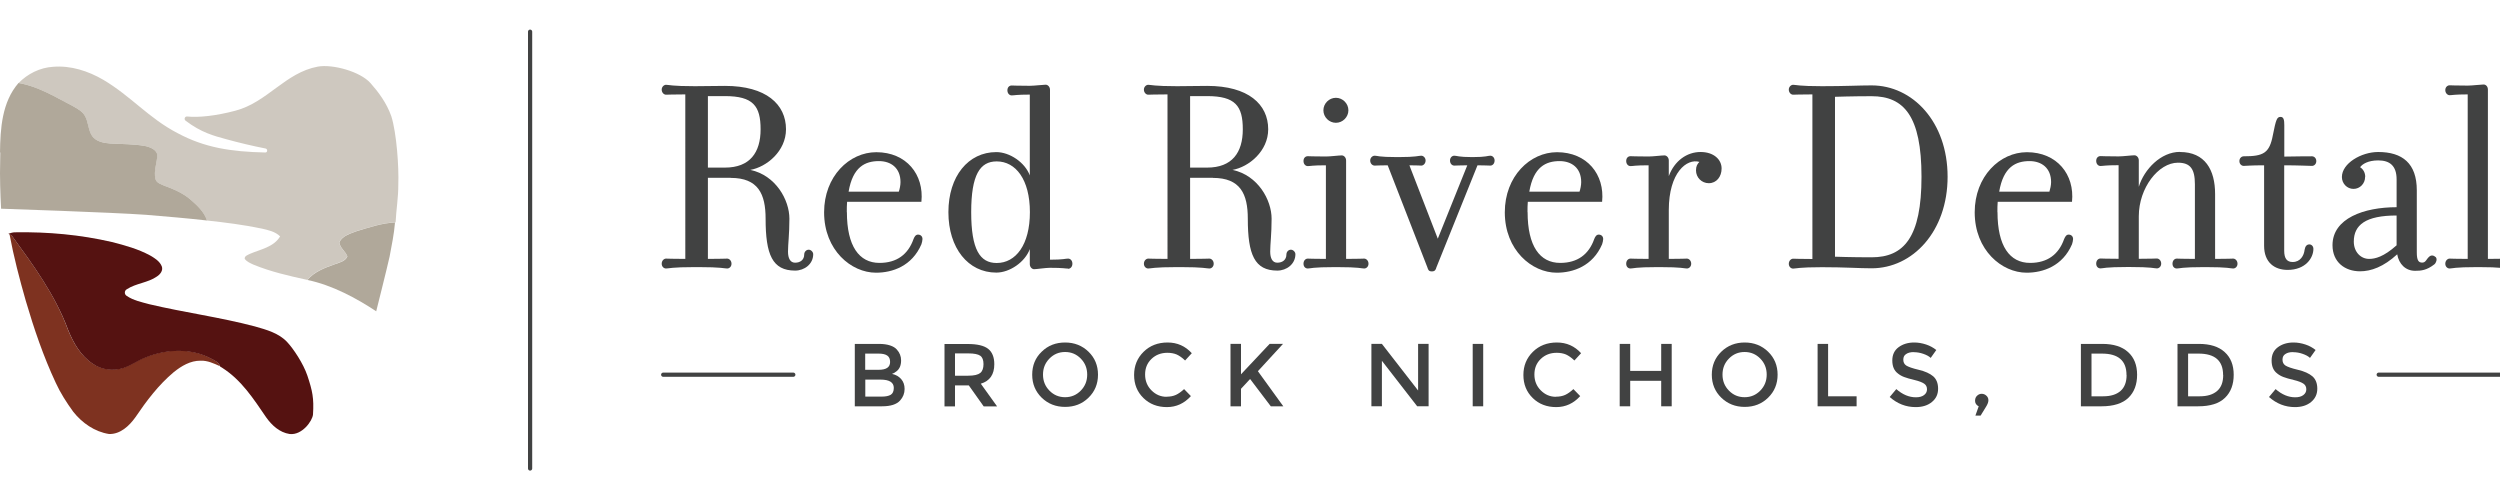 <?xml version="1.0" encoding="UTF-8"?>
<svg id="Layer_1" xmlns="http://www.w3.org/2000/svg" viewBox="0 0 250 50">
  <defs>
    <style>
      .cls-1 {
        fill: #7e3220;
      }

      .cls-2 {
        fill: #414242;
      }

      .cls-3 {
        fill: #551211;
      }

      .cls-4 {
        fill: #cec8bf;
      }

      .cls-5 {
        fill: none;
        stroke: #414242;
        stroke-linecap: round;
        stroke-linejoin: bevel;
        stroke-width: .42px;
      }

      .cls-6 {
        fill: #b0a89a;
      }
    </style>
  </defs>
  <line class="cls-5" x1="53.01" y1="3.17" x2="53.01" y2="46.85"/>
  <g>
    <g>
      <path class="cls-2" d="M73.06,17.78h-2.27v8.11c1.36,0,1.65-.03,1.93-.03.2,0,.43.2.43.51s-.23.48-.43.48c-.28,0-.57-.14-2.89-.14h-.34c-2.33,0-2.61.14-2.89.14-.2,0-.43-.17-.43-.48s.23-.51.43-.51c.28,0,.57.03,1.93.03V9.44c-1.36,0-1.65.03-1.93.03-.2,0-.43-.2-.43-.51,0-.28.23-.48.43-.48.28,0,.57.14,2.89.14,1.11,0,1.87-.03,3.01-.03,4.11,0,6.1,1.84,6.1,4.34,0,2.18-1.93,3.77-3.57,4.06,2.55.54,3.91,3.01,3.91,4.88,0,1.56-.14,2.55-.14,3.29,0,.68.23,1.11.71,1.11.51,0,.91-.28.91-.82,0-.26.2-.48.45-.48.23,0,.45.23.45.45,0,.99-.88,1.64-1.81,1.64-2.27,0-2.95-1.59-2.95-5.19,0-2.47-.74-4.08-3.49-4.08ZM72.49,9.61h-1.7v7.15h1.7c2.5,0,3.57-1.5,3.57-3.83s-.74-3.32-3.57-3.32Z"/>
      <path class="cls-2" d="M84.69,21.21c0,3.4,1.22,5.08,3.26,5.08,1.73,0,2.86-.85,3.4-2.38.08-.2.2-.45.45-.45.31,0,.45.23.45.43,0,.14-.06.4-.11.54-.94,2.18-2.89,2.84-4.54,2.84-2.47,0-5.19-2.24-5.19-6.04,0-3.6,2.52-6.01,5.22-6.01,3.01,0,4.79,2.24,4.51,4.96h-7.43c-.03.31-.03.68-.03,1.05ZM89.88,19.17c.09-.26.17-.65.17-.96,0-1.42-.96-2.1-2.16-2.1-1.36,0-2.61.57-3.03,3.06h5.02Z"/>
      <path class="cls-2" d="M106.81,26.86c-.28,0-.45-.08-1.81-.08-.45,0-1.33.14-1.59.14-.2,0-.43-.2-.43-.51v-1.5c-.48,1.3-2.01,2.35-3.35,2.35-2.81,0-4.79-2.44-4.79-6.04s1.99-6.01,4.79-6.01c1.33,0,2.86,1.02,3.35,2.33v-8.08c-1.36,0-1.53.08-1.81.08-.23,0-.43-.2-.43-.51s.2-.48.43-.48c.28,0,.45.03,1.81.03.45,0,1.33-.11,1.59-.11.2,0,.43.2.43.51v16.99c1.36,0,1.53-.11,1.81-.11.23,0,.43.2.43.51s-.2.51-.43.51ZM99.67,16.14c-1.67,0-2.55,1.33-2.55,5.08s.88,5.08,2.55,5.08c1.9,0,3.32-1.81,3.32-5.08s-1.42-5.08-3.32-5.08Z"/>
      <path class="cls-2" d="M121.28,17.78h-2.27v8.11c1.36,0,1.65-.03,1.93-.03.2,0,.43.2.43.51s-.23.48-.43.48c-.28,0-.57-.14-2.89-.14h-.34c-2.33,0-2.61.14-2.89.14-.2,0-.43-.17-.43-.48s.23-.51.43-.51c.28,0,.57.03,1.93.03V9.44c-1.36,0-1.65.03-1.93.03-.2,0-.43-.2-.43-.51,0-.28.23-.48.43-.48.28,0,.57.14,2.89.14,1.11,0,1.87-.03,3.01-.03,4.11,0,6.1,1.84,6.1,4.34,0,2.18-1.93,3.77-3.57,4.06,2.55.54,3.91,3.01,3.91,4.88,0,1.56-.14,2.55-.14,3.29,0,.68.23,1.11.71,1.11.51,0,.91-.28.91-.82,0-.26.2-.48.45-.48.23,0,.45.23.45.45,0,.99-.88,1.64-1.81,1.64-2.27,0-2.95-1.59-2.95-5.19,0-2.47-.74-4.08-3.49-4.08ZM120.71,9.61h-1.7v7.15h1.7c2.5,0,3.57-1.5,3.57-3.83s-.74-3.32-3.57-3.32Z"/>
      <path class="cls-2" d="M136.42,25.86c.2,0,.43.2.43.51s-.23.48-.43.48c-.28,0-.45-.14-2.78-.14h-.11c-2.33,0-2.47.14-2.75.14-.23,0-.43-.17-.43-.48s.2-.51.43-.51c.28,0,.43.03,1.81.03v-9.36c-1.39,0-1.53.08-1.81.08-.23,0-.43-.2-.43-.51s.2-.48.43-.48c.28,0,.43.03,1.81.03.45,0,1.3-.11,1.59-.11.2,0,.43.2.43.51v9.84c1.36,0,1.53-.03,1.81-.03ZM133.59,12.28c-.68,0-1.25-.57-1.25-1.25s.57-1.25,1.25-1.25,1.25.57,1.25,1.25-.57,1.25-1.25,1.25Z"/>
      <path class="cls-2" d="M137.47,16.56c-.23,0-.45-.2-.45-.51,0-.28.23-.48.45-.48.28,0,.34.14,2.27.14h.09c1.84,0,2.01-.14,2.3-.14.2,0,.43.2.43.48,0,.31-.23.51-.43.51-.28,0-.28-.03-1.19-.03l2.84,7.34,2.95-7.34c-.71,0-1.02.03-1.3.03-.23,0-.43-.2-.43-.51,0-.28.2-.48.43-.48.26,0,.4.14,1.81.14s1.53-.14,1.79-.14c.23,0,.43.2.43.48,0,.31-.2.51-.43.51-.28,0-.51-.03-1.28-.03l-4.11,10.21c-.06.23-.14.4-.45.4s-.37-.14-.45-.4l-3.97-10.21c-.96,0-.99.03-1.28.03Z"/>
      <path class="cls-2" d="M152.76,21.21c0,3.4,1.22,5.08,3.26,5.08,1.73,0,2.86-.85,3.4-2.38.08-.2.2-.45.45-.45.31,0,.45.23.45.43,0,.14-.06.4-.11.54-.94,2.18-2.89,2.84-4.54,2.84-2.47,0-5.19-2.24-5.19-6.04,0-3.6,2.52-6.01,5.22-6.01,3.01,0,4.79,2.24,4.51,4.96h-7.43c-.03.31-.03.68-.03,1.05ZM157.95,19.17c.09-.26.17-.65.17-.96,0-1.42-.96-2.1-2.16-2.1-1.36,0-2.61.57-3.03,3.06h5.02Z"/>
      <path class="cls-2" d="M170.06,15.2c1.3,0,2.1.74,2.1,1.65,0,.82-.51,1.47-1.28,1.47-.71,0-1.28-.57-1.28-1.28,0-.43.14-.65.34-.85-1.25-.37-3.06,1.05-3.06,4.82v4.88c1.36,0,1.53-.03,1.81-.03.2,0,.43.2.43.51s-.23.48-.43.48c-.28,0-.45-.14-2.78-.14h-.11c-2.33,0-2.47.14-2.75.14-.23,0-.43-.17-.43-.48s.2-.51.43-.51c.28,0,.43.03,1.81.03v-9.36c-1.39,0-1.53.08-1.81.08-.23,0-.43-.2-.43-.51s.2-.48.43-.48c.28,0,.43.03,1.81.03.45,0,1.3-.11,1.59-.11.2,0,.43.2.43.51v1.56c.57-1.53,1.81-2.41,3.18-2.41Z"/>
      <path class="cls-2" d="M194.76,17.67c0,5.47-3.49,9.16-7.6,9.16-1.25,0-2.64-.11-4.96-.11s-2.61.14-2.89.14c-.2,0-.43-.17-.43-.48s.23-.51.43-.51c.28,0,.57.03,1.93.03V9.44c-1.36,0-1.65.03-1.93.03-.2,0-.43-.2-.43-.51,0-.28.23-.48.43-.48.28,0,.57.14,2.89.14s3.72-.08,4.96-.08c4.11,0,7.6,3.66,7.6,9.13ZM192.15,17.67c0-6.07-1.76-8.05-4.99-8.05-1.87,0-3.66.06-3.66.06v15.99s1.62.06,3.66.06c3.23,0,4.99-1.99,4.99-8.05Z"/>
      <path class="cls-2" d="M199.75,21.21c0,3.4,1.22,5.08,3.26,5.08,1.73,0,2.86-.85,3.4-2.38.09-.2.2-.45.45-.45.31,0,.45.23.45.43,0,.14-.06.4-.11.54-.94,2.18-2.89,2.84-4.54,2.84-2.47,0-5.19-2.24-5.19-6.04,0-3.6,2.52-6.01,5.22-6.01,3.01,0,4.79,2.24,4.51,4.96h-7.43c-.03.31-.03.68-.03,1.05ZM204.94,19.17c.08-.26.17-.65.17-.96,0-1.42-.96-2.1-2.16-2.1-1.36,0-2.61.57-3.03,3.06h5.02Z"/>
      <path class="cls-2" d="M217.99,15.2c2.52,0,3.52,1.79,3.52,4.2v6.49c1.36,0,1.53-.03,1.81-.03.2,0,.43.2.43.51s-.23.48-.43.48c-.28,0-.45-.14-2.78-.14h-.11c-2.3,0-2.47.14-2.75.14-.23,0-.43-.17-.43-.48s.2-.51.43-.51c.28,0,.45.03,1.81.03v-7.46c0-1.53-.45-2.16-1.7-2.16-1.93,0-3.91,2.5-3.91,5.36v4.25c1.36,0,1.53-.03,1.81-.03.2,0,.43.2.43.51s-.23.48-.43.48c-.28,0-.45-.14-2.78-.14h-.11c-2.33,0-2.47.14-2.75.14-.23,0-.43-.17-.43-.48s.2-.51.43-.51c.28,0,.43.03,1.81.03v-9.36c-1.39,0-1.53.08-1.81.08-.23,0-.43-.2-.43-.51s.2-.48.43-.48c.28,0,.43.03,1.81.03.45,0,1.3-.11,1.59-.11.2,0,.43.2.43.51v2.64c.54-1.76,2.21-3.49,4.11-3.49Z"/>
      <path class="cls-2" d="M231.2,15.63c.2,0,.43.17.43.48s-.23.48-.43.48c-.28,0-1.39-.06-2.78-.06v8.54c0,.79.28,1.13.85,1.13.77,0,1.13-.65,1.19-1.22.06-.37.23-.54.48-.54.2,0,.4.17.4.45,0,.91-.79,2.1-2.58,2.1-1.3,0-2.35-.74-2.35-2.41v-8.05c-1.39,0-1.76.06-2.04.06-.2,0-.43-.17-.43-.48s.23-.48.43-.48c1.98,0,2.58-.31,2.92-2.13.31-1.56.4-1.81.77-1.81.31,0,.37.31.37.82v3.15c1.42-.03,2.55-.03,2.78-.03Z"/>
      <path class="cls-2" d="M236.51,17.7c0,.65-.51,1.19-1.16,1.19s-1.16-.54-1.16-1.19c0-1.36,1.93-2.5,3.63-2.5,2.41,0,3.86,1.13,3.86,3.83v6.21c0,.79.17,1.02.54,1.02s.4-.34.71-.6c.2-.17.43-.14.65.06.17.2.03.57-.14.71-.77.6-1.33.65-1.93.65-.96,0-1.62-.68-1.79-1.65-1.36,1.25-2.61,1.7-3.72,1.7-1.5,0-2.75-.91-2.75-2.61,0-2.69,3.15-3.8,6.41-3.8v-2.78c0-1.36-.68-1.9-1.84-1.9-1.02,0-1.59.37-1.81.68.31.2.51.54.51.96ZM239.66,21.55c-3.09,0-4.28.94-4.28,2.61,0,1.05.71,1.73,1.53,1.73.6,0,1.45-.2,2.75-1.36v-2.98Z"/>
      <path class="cls-2" d="M250.6,25.86c.23,0,.43.2.43.51s-.2.48-.43.48c-.28,0-.43-.14-2.75-.14h-.11c-2.33,0-2.5.14-2.78.14-.2,0-.43-.17-.43-.48s.23-.51.43-.51c.28,0,.45.03,1.81.03V9.44c-1.36,0-1.53.08-1.81.08-.2,0-.43-.2-.43-.51s.23-.48.43-.48c.28,0,.45.03,1.81.03.45,0,1.33-.11,1.59-.11.23,0,.43.2.43.51v16.93c1.39,0,1.53-.03,1.81-.03Z"/>
    </g>
    <g>
      <g>
        <path class="cls-2" d="M88.21,40.63h-2.73v-6.24h2.43c.42,0,.79.05,1.09.15.31.1.53.24.68.41.29.32.43.68.43,1.09,0,.49-.15.85-.46,1.09-.11.08-.19.14-.23.16s-.12.05-.22.1c.39.08.69.26.92.52.23.27.34.59.34.99,0,.43-.15.82-.45,1.15-.35.39-.95.58-1.8.58ZM86.53,36.98h1.34c.76,0,1.14-.26,1.14-.78,0-.3-.09-.51-.28-.64-.18-.13-.47-.2-.86-.2h-1.35v1.62ZM86.53,39.66h1.65c.39,0,.68-.06.89-.18.2-.12.31-.35.31-.69,0-.55-.44-.83-1.33-.83h-1.52v1.7Z"/>
        <path class="cls-2" d="M99.43,36.42c0,1.03-.45,1.68-1.35,1.95l1.63,2.27h-1.34l-1.49-2.1h-1.38v2.1h-1.05v-6.24h2.32c.95,0,1.63.16,2.04.48.41.32.62.84.62,1.54ZM98.03,37.3c.21-.18.32-.48.32-.89s-.11-.69-.33-.84c-.22-.15-.61-.23-1.18-.23h-1.34v2.23h1.31c.59,0,1-.09,1.21-.28Z"/>
        <path class="cls-2" d="M108.85,39.77c-.63.62-1.41.92-2.34.92s-1.71-.31-2.34-.92c-.63-.62-.95-1.38-.95-2.3s.31-1.69.95-2.3c.63-.62,1.41-.92,2.34-.92s1.71.31,2.34.92.95,1.38.95,2.3-.32,1.69-.95,2.3ZM108.08,35.86c-.43-.44-.95-.66-1.57-.66s-1.14.22-1.57.66c-.43.44-.64.97-.64,1.6s.21,1.16.64,1.6c.43.44.95.66,1.57.66s1.14-.22,1.57-.66c.43-.44.64-.97.64-1.6s-.21-1.16-.64-1.6Z"/>
        <path class="cls-2" d="M116.65,39.67c.36,0,.68-.06.94-.18.26-.12.54-.32.82-.58l.68.7c-.66.73-1.46,1.1-2.4,1.1s-1.73-.3-2.35-.91c-.62-.61-.93-1.37-.93-2.3s.32-1.7.95-2.32c.63-.62,1.43-.93,2.4-.93s1.77.36,2.42,1.07l-.67.73c-.3-.29-.58-.48-.84-.6-.26-.11-.58-.17-.93-.17-.63,0-1.16.2-1.59.61-.43.41-.64.93-.64,1.56s.21,1.16.64,1.59c.43.43.93.64,1.51.64Z"/>
        <path class="cls-2" d="M123.05,34.39h1.05v3.04l2.86-3.04h1.34l-2.51,2.73,2.54,3.51h-1.25l-2.07-2.73-.91.98v1.75h-1.05v-6.24Z"/>
        <path class="cls-2" d="M141.81,34.39h1.05v6.24h-1.14l-3.53-4.55v4.55h-1.05v-6.24h1.05l3.62,4.66v-4.66Z"/>
        <path class="cls-2" d="M147.27,34.39h1.05v6.24h-1.05v-6.24Z"/>
        <path class="cls-2" d="M155.58,39.67c.36,0,.68-.06.94-.18.26-.12.54-.32.82-.58l.68.7c-.66.73-1.46,1.1-2.4,1.1s-1.73-.3-2.35-.91c-.62-.61-.93-1.37-.93-2.3s.32-1.7.95-2.32c.63-.62,1.43-.93,2.4-.93s1.77.36,2.42,1.07l-.67.73c-.3-.29-.58-.48-.84-.6-.26-.11-.58-.17-.93-.17-.63,0-1.16.2-1.59.61-.43.41-.64.93-.64,1.56s.21,1.16.64,1.59c.43.43.93.64,1.51.64Z"/>
        <path class="cls-2" d="M161.97,40.63v-6.24h1.05v2.7h3.1v-2.7h1.05v6.24h-1.05v-2.55h-3.1v2.55h-1.05Z"/>
        <path class="cls-2" d="M176.81,39.77c-.63.62-1.41.92-2.34.92s-1.71-.31-2.34-.92-.95-1.38-.95-2.3.32-1.69.95-2.3,1.41-.92,2.34-.92,1.71.31,2.34.92.95,1.38.95,2.3-.32,1.69-.95,2.3ZM176.03,35.86c-.43-.44-.95-.66-1.57-.66s-1.14.22-1.57.66c-.43.44-.64.97-.64,1.6s.21,1.16.64,1.6c.43.44.95.66,1.57.66s1.14-.22,1.57-.66c.43-.44.64-.97.64-1.6s-.21-1.16-.64-1.6Z"/>
        <path class="cls-2" d="M181.76,40.63v-6.24h1.05v5.24h2.85v1h-3.9Z"/>
        <path class="cls-2" d="M191.37,35.21c-.31,0-.56.06-.75.19-.2.12-.29.31-.29.57s.1.45.29.58c.2.13.61.28,1.25.43.64.15,1.12.37,1.45.65.32.28.49.69.49,1.24s-.2.99-.62,1.33c-.41.34-.95.51-1.62.51-.98,0-1.84-.34-2.6-1.01l.66-.79c.63.55,1.28.82,1.96.82.34,0,.61-.07.81-.22.2-.15.3-.34.3-.58s-.09-.43-.28-.56c-.19-.13-.51-.26-.97-.37-.46-.11-.81-.21-1.04-.3-.24-.09-.45-.21-.63-.36-.37-.28-.55-.71-.55-1.29s.21-1.02.63-1.33c.42-.31.94-.47,1.56-.47.4,0,.79.07,1.19.2.39.13.73.32,1.02.55l-.56.79c-.18-.17-.43-.3-.75-.41-.32-.11-.63-.16-.93-.16Z"/>
        <path class="cls-2" d="M197.51,40.05c0-.19.06-.35.2-.48s.29-.19.46-.19.33.06.47.19.2.28.2.46-.08.4-.24.65l-.54.88h-.52l.33-.93c-.24-.11-.37-.31-.37-.59Z"/>
        <path class="cls-2" d="M212.81,35.21c.6.54.9,1.3.9,2.27s-.29,1.74-.87,2.3-1.48.85-2.68.85h-2.07v-6.24h2.14c1.12,0,1.98.27,2.58.82ZM212.65,37.5c0-1.43-.82-2.14-2.45-2.14h-1.05v4.27h1.17c.76,0,1.33-.18,1.74-.54.4-.36.6-.89.6-1.59Z"/>
        <path class="cls-2" d="M222.47,35.21c.6.54.9,1.3.9,2.27s-.29,1.74-.87,2.3c-.58.57-1.48.85-2.68.85h-2.07v-6.24h2.14c1.12,0,1.98.27,2.58.82ZM222.31,37.5c0-1.43-.82-2.14-2.45-2.14h-1.05v4.27h1.17c.76,0,1.33-.18,1.74-.54s.6-.89.6-1.59Z"/>
        <path class="cls-2" d="M229.29,35.21c-.31,0-.56.06-.75.19-.2.12-.29.31-.29.57s.1.45.29.58c.2.13.61.28,1.25.43.64.15,1.12.37,1.45.65.32.28.49.69.49,1.24s-.21.99-.62,1.33c-.41.34-.95.51-1.61.51-.98,0-1.84-.34-2.6-1.01l.66-.79c.63.55,1.29.82,1.96.82.34,0,.61-.07.81-.22.2-.15.3-.34.3-.58s-.09-.43-.28-.56-.51-.26-.97-.37c-.46-.11-.81-.21-1.04-.3-.24-.09-.45-.21-.63-.36-.37-.28-.55-.71-.55-1.29s.21-1.02.63-1.33.94-.47,1.56-.47c.4,0,.79.07,1.19.2s.73.32,1.02.55l-.56.79c-.18-.17-.43-.3-.75-.41-.31-.11-.63-.16-.93-.16Z"/>
      </g>
      <line class="cls-5" x1="79.33" y1="37.47" x2="66.32" y2="37.47"/>
      <line class="cls-5" x1="250.88" y1="37.47" x2="237.87" y2="37.47"/>
    </g>
  </g>
  <g>
    <g>
      <path class="cls-4" d="M1.85,8.31c.91-.93,2.14-1.55,3.45-1.63,1.77-.15,3.52.42,5.03,1.3,2.77,1.64,4.55,3.84,7.42,5.33,2.72,1.46,5.33,1.86,8.79,1.94.23,0,.24-.36.01-.4-1.32-.26-2.62-.57-3.93-.93-1.25-.34-2.49-.66-4.06-1.85-.19-.14-.08-.45.16-.42,1.11.12,2.87-.06,4.82-.58,3.21-.85,4.99-3.81,8.25-4.41,1.48-.26,4.23.49,5.26,1.65.79.89,1.61,1.98,2.08,3.31.53,1.67.77,5.09.7,6.84.01,1.27-.21,2.52-.27,3.78h-.07c-1.3.05-2.54.49-3.78.85-.64.25-1.46.45-1.78,1.12.02.57.61.91.8,1.42-.22.5-.81.61-1.27.79-.99.35-2.05.74-2.73,1.57-1.82-.4-3.64-.81-5.37-1.52-.32-.15-.68-.29-.89-.59-.03-.29.31-.38.51-.49,1.06-.46,2.39-.67,3.03-1.75-.49-.49-1.19-.63-1.83-.78-1.81-.38-3.65-.61-5.49-.81-.29-.89-1-1.53-1.68-2.12-.76-.64-1.68-1.03-2.61-1.37-.32-.15-.75-.26-.86-.65-.21-.82.18-1.64.18-2.46-.12-.49-.67-.71-1.12-.83-1.18-.23-2.39-.2-3.59-.27-.65-.05-1.39-.18-1.8-.74-.42-.62-.36-1.42-.75-2.06-.25-.41-.68-.66-1.09-.89-1.78-.92-3.52-2.02-5.53-2.36h0Z"/>
      <path class="cls-1" d="M.96,23.42s.14.07.18.09c2.16,2.96,4.37,5.96,5.64,9.42.52,1.31,1.26,2.61,2.46,3.41.88.61,2.04.77,3.05.45.8-.26,1.48-.77,2.26-1.07,2.06-.84,4.51-.96,6.51.1.36.19.81.37.93.8-.61-.28-1.25-.58-1.94-.55-1.01-.01-1.91.53-2.67,1.14-1.53,1.28-2.74,2.89-3.85,4.53-.61.85-1.51,1.7-2.63,1.66-1.43-.22-2.7-1.11-3.58-2.23-.66-.91-1.28-1.87-1.75-2.9-1.23-2.63-2.17-5.39-2.99-8.18-.63-2.2-1.21-4.42-1.63-6.67h0Z"/>
      <path class="cls-3" d="M.85,23.37c.23-.08.47-.15.73-.14,3.22-.05,6.45.24,9.6.97,1.31.33,2.64.7,3.84,1.35.46.27.96.58,1.16,1.09.15.41-.16.8-.49,1.01-.9.63-2.08.67-3,1.27-.27.14-.28.53,0,.68.66.45,1.47.61,2.23.82,3.5.83,7.08,1.3,10.56,2.22,1.15.33,2.39.66,3.23,1.56.63.67,1.62,2.15,2.03,3.37.51,1.54.66,2.25.56,3.87-.05.65-1.1,2.11-2.34,1.96-1-.15-1.78-.87-2.34-1.66-1.28-1.87-2.46-3.72-4.4-4.96l-.21-.13c-.12-.43-.57-.61-.93-.8-2-1.05-4.46-.94-6.51-.1-.78.3-1.46.81-2.26,1.07-1.02.32-2.18.17-3.05-.45-1.2-.8-1.94-2.1-2.46-3.41-1.28-3.46-3.49-6.47-5.64-9.42-.05-.02-.14-.07-.18-.09l-.12-.06h0Z"/>
      <path class="cls-6" d="M35.72,23.1c1.23-.36,2.48-.8,3.78-.85-.09,1.15-.33,2.28-.54,3.41-.25,1.14-1.34,5.47-1.34,5.47-1.94-1.29-4.44-2.64-6.88-3.13.69-.83,1.75-1.22,2.73-1.57.46-.18,1.06-.28,1.27-.79-.19-.52-.77-.86-.8-1.42.32-.67,1.14-.87,1.78-1.12"/>
    </g>
    <path class="cls-6" d="M20.7,22.05c-.29-.89-1-1.53-1.68-2.12-.76-.64-1.68-1.03-2.61-1.37-.32-.15-.75-.26-.86-.65-.21-.82.18-1.64.18-2.46-.12-.49-.67-.71-1.12-.83-1.18-.23-2.39-.2-3.59-.27-.65-.05-1.39-.18-1.8-.74-.42-.62-.36-1.42-.75-2.06-.25-.41-.68-.66-1.09-.89-1.78-.92-3.52-2.02-5.53-2.36C.19,10.21.03,12.87,0,15.27c.01-.01.02-.03.03-.05C.01,15.94,0,16.7,0,17.31c0,1.62.11,3.56.11,3.56,0,0,11.15.37,14.48.61,2.04.17,4.08.34,6.11.57Z"/>
  </g>
</svg>